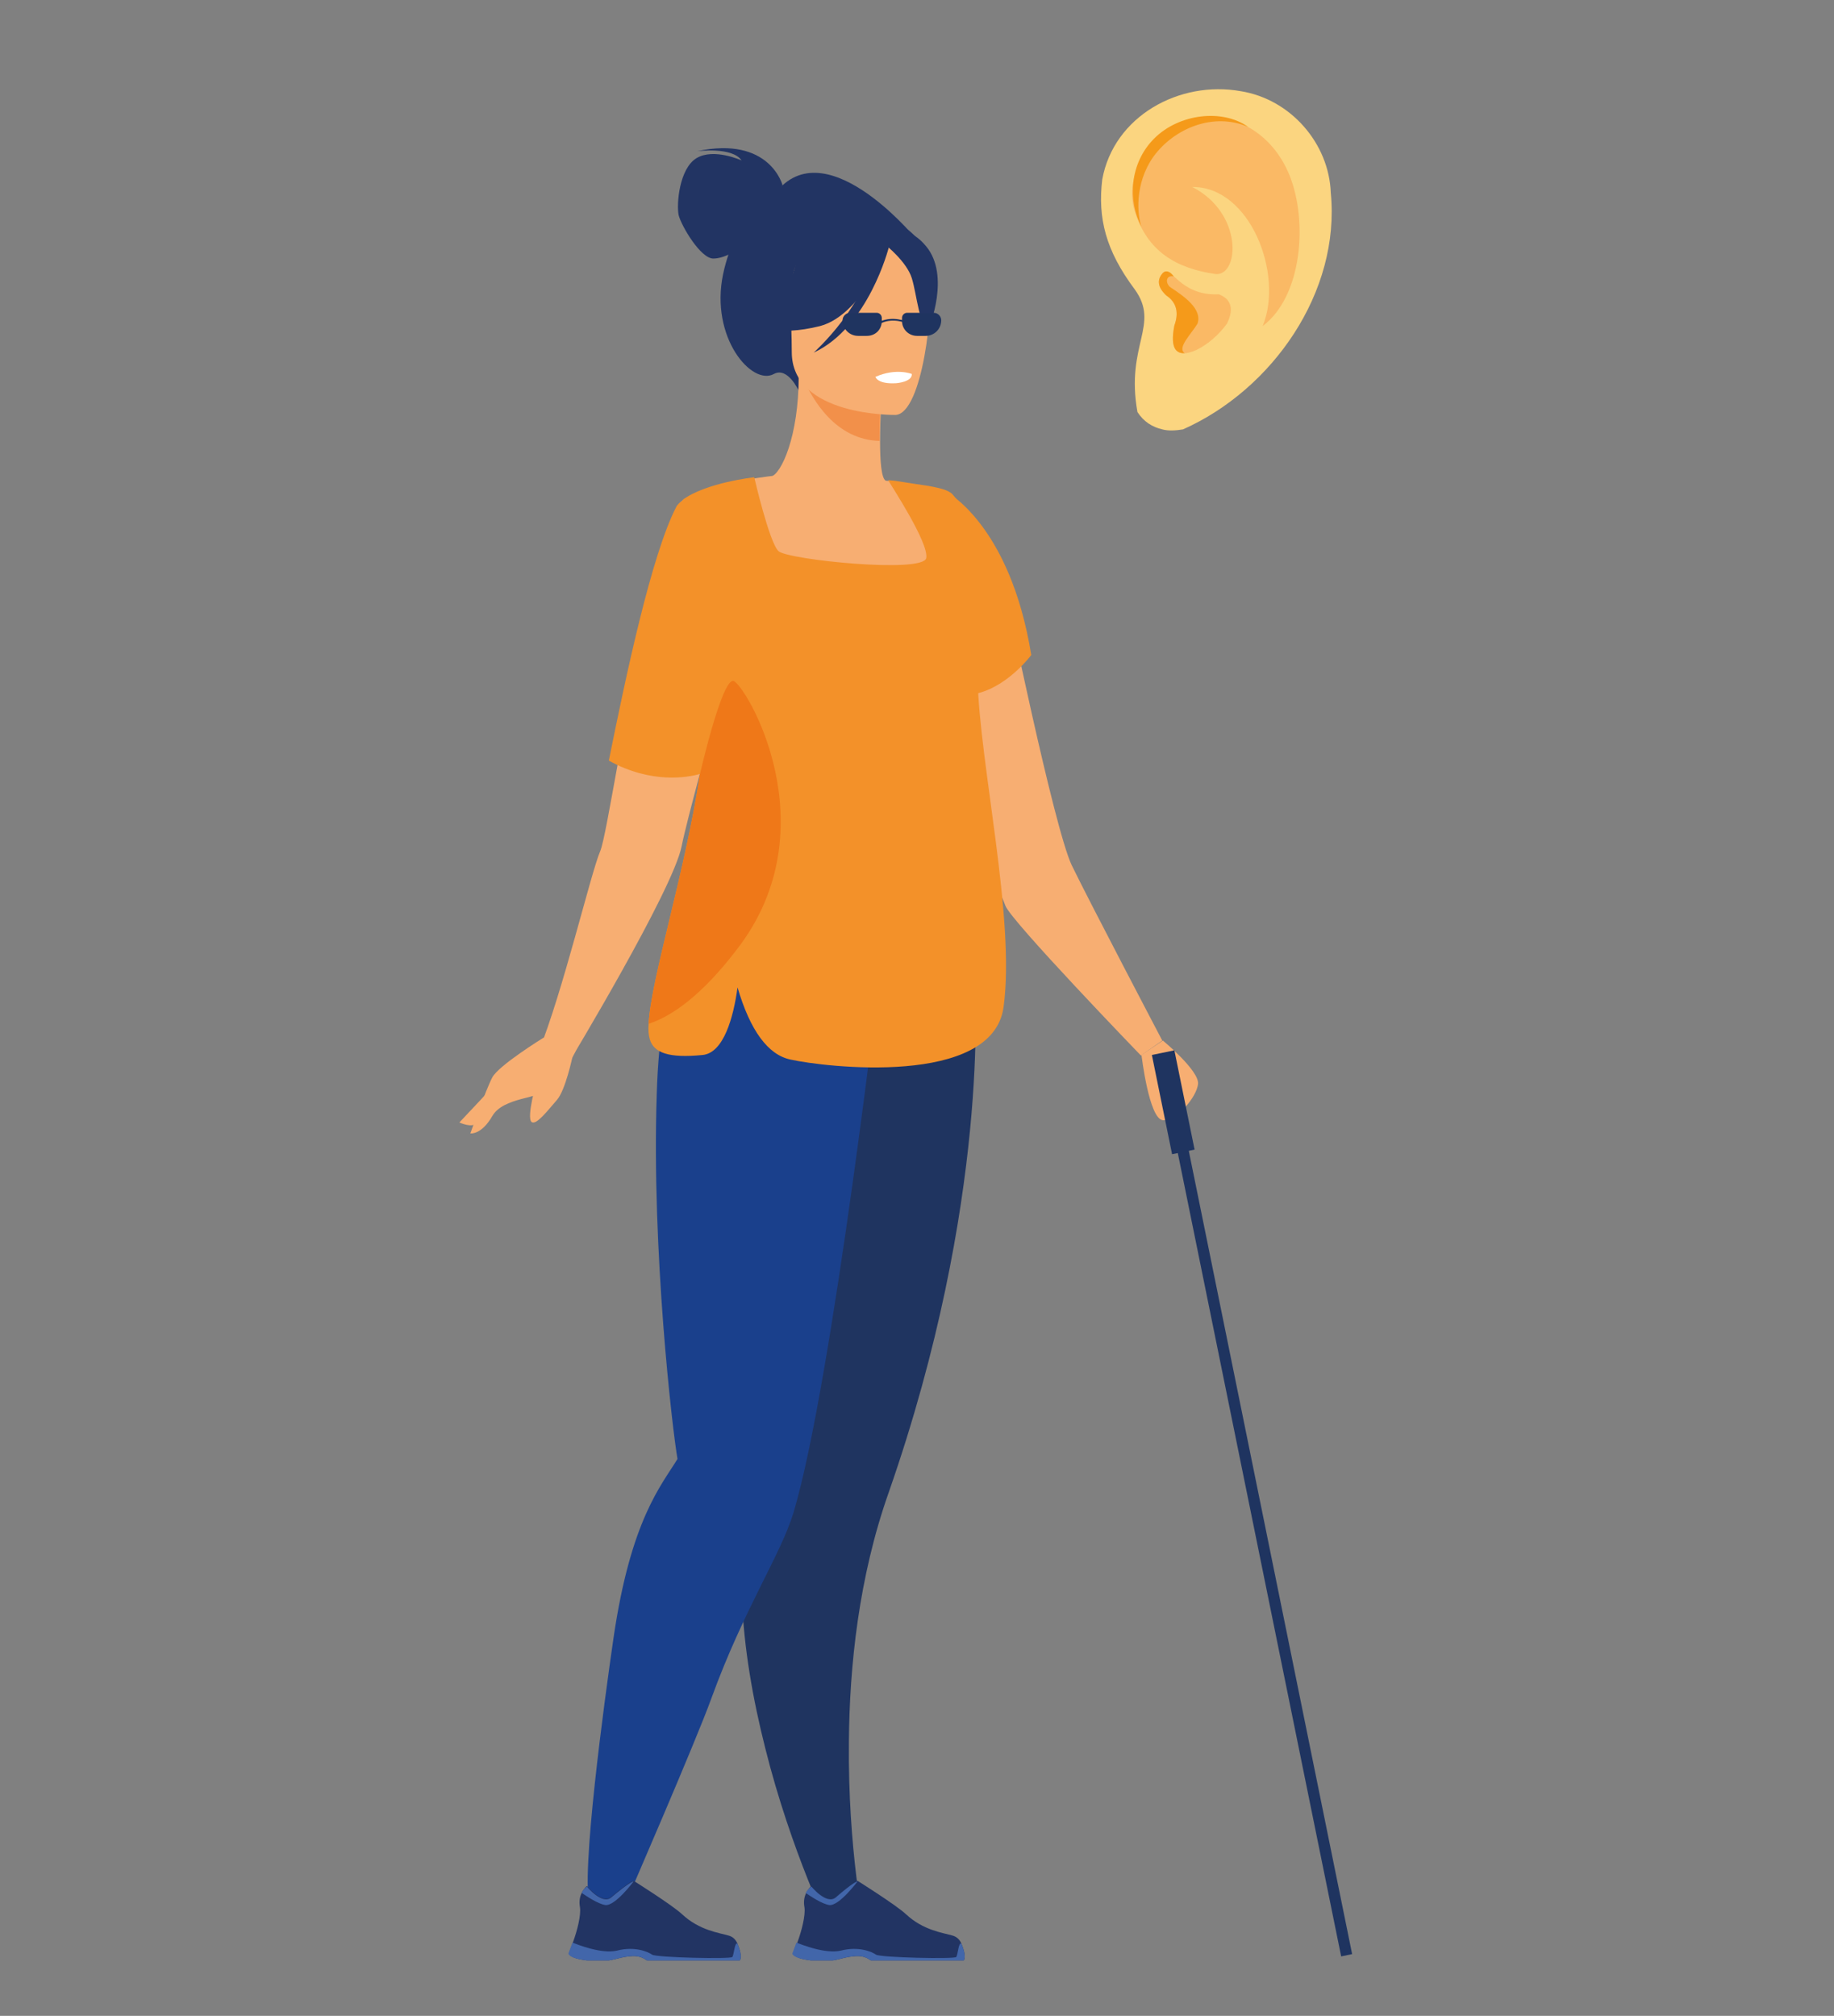 <?xml version="1.0" encoding="utf-8"?>
<!-- Generator: Adobe Illustrator 26.1.0, SVG Export Plug-In . SVG Version: 6.00 Build 0)  -->
<svg version="1.1" id="Capa_1" xmlns="http://www.w3.org/2000/svg" xmlns:xlink="http://www.w3.org/1999/xlink" x="0px" y="0px"
	 viewBox="0 0 317.8 349.3" style="enable-background:new 0 0 317.8 349.3;" xml:space="preserve">
<rect x="0" y="0" width="317.8" height="349.3" fill="#808080" stroke="none"/>
<style type="text/css">
	.st0{fill-rule:evenodd;clip-rule:evenodd;fill:#FBD580;}
	.st1{fill-rule:evenodd;clip-rule:evenodd;fill:#FAB965;}
	.st2{fill-rule:evenodd;clip-rule:evenodd;fill:#F59A1A;}
	.st3{fill:#F7AE72;}
	.st4{fill:#223463;}
	.st5{fill:#F2904A;}
	.st6{fill:#1F3460;}
	.st7{fill:#1A408C;}
	.st8{fill:#F39129;}
	.st9{fill:#4266AA;}
	.st10{fill:#EF7818;}
	.st11{fill:#FFFFFF;}
</style>
<path class="st0" d="M191,31.1c2-11,13.4-17.2,24-15.3c8.7,1.4,15.3,9.1,15.6,17.6c1.7,17.2-10.1,34.1-25.6,41
	c-1.2,0.2-2.5,0.3-3.6,0c-1.7-0.4-3.2-1.3-4.3-3c-2.1-11.7,4-15.1-0.5-21.3C191.6,43.4,190.2,37.8,191,31.1z"/>
<path class="st1" d="M201.5,47.3c-1,1.1-1,2.4,0.6,3.9c1.8,1.2,2.2,3,1.4,5.2c-0.8,4,0.2,5.9,3.9,4.2c2-1,3.8-2.6,5.2-4.5
	c1.4-2.8,0.5-4.4-1.4-5.1C204.3,51.3,203,45.8,201.5,47.3z"/>
<path class="st1" d="M210.7,47.5c-6.9-1-11.9-3.9-14.1-11s4.5-15.2,10.7-16.1c6.1-1,13.1,2.3,16.2,10.1c3.1,7.8,2.2,20.8-4.7,26
	c3.7-9-2.2-24.2-12.2-24.1C215.4,36.9,214.8,47.7,210.7,47.5z"/>
<path class="st2" d="M197.8,39.3c-2.4-4.5-2.1-11,2.2-15.3s11.8-5.2,16.3-2c-6-2.6-12.8,0.2-16.4,5.1
	C196.5,31.9,197.1,37.4,197.8,39.3z"/>
<path class="st2" d="M201.5,47.3c-1,1.1-1,2.4,0.6,3.9c1.8,1.2,2.2,3,1.4,5.2c-0.6,3.1-0.2,4.9,1.8,4.8c-1.4-0.9,1.1-3.3,2.2-5.1
	c0.9-2.6-2.4-4.8-4.8-6.4c-0.9-0.9-0.5-2.1,0.7-1.8C202.6,46.8,201.9,46.9,201.5,47.3z"/>
<path class="st3" d="M174.3,102.8c0,0,8.3,40.5,11.4,47.1c3.2,6.6,15.7,30.4,15.7,30.4l-3.7,2.6c0,0-22.7-23.5-23.5-26
	c-0.8-2.5-15.7-34-15.7-34L174.3,102.8z"/>
<path class="st4" d="M158.4,41c0,0-16-19.3-24.5-6.9c0,0-6.3,2.6-8.6,13.4c-2.3,11,5,19.4,8.8,17.3c2.4-1.3,4.3,2.9,4.3,2.9
	L158.4,41z"/>
<path class="st4" d="M135.6,32.1c0,0-2.2-8.6-14.8-5.9c0,0,6.1-0.8,7.7,1.6c0,0-4.8-2.2-7.8-0.4c-3,1.8-3.5,8-3.1,9.9
	c0.5,1.9,3.8,7.5,6,7.5c2.2,0,4.8-1.9,4.8-1.9L135.6,32.1z"/>
<path class="st3" d="M116.7,167.2c6.3-14.1,9.3-18.1,9.4-22.6c0.1-3.5-1.6-7.3-5-16.6c-0.8-2.2-1.3-4.4-1.7-6.7
	c-2.7-17.9,7.7-37.3,14.2-38.7c1.8-0.5,4.8-7,4.8-17.4l0.8,0.2l13.6,2.7c0,0-0.3,4.3-0.3,8.3c0,3.4,0.2,6.5,1,6.9
	c1,0.1,1.6,0.1,1.6,0.1s11.3,15.7,12.3,30.4c1,14.6-9.1,21,0.1,50.2C176.6,193.9,113.2,175.1,116.7,167.2z"/>
<path class="st5" d="M152.7,68.1c0,0-0.3,4.3-0.3,8.3c-7.6-0.2-11.6-7.1-13.3-11L152.7,68.1z"/>
<path class="st4" d="M137.7,63.9c0,0-4-6.3-4.9-11.7c-0.7-3.8,1.3-18.1,15.6-16c0,0,4.2,0.4,8.1,3c3.1,2.1,7.6,6.6,2.6,19.1
	l-1.3,4.2L137.7,63.9z"/>
<path class="st3" d="M155.2,71.9c0,0-18,0.3-18-10.9c0-11.2-2.3-18.7,9.1-19.4c11.5-0.7,13.7,3.6,14.6,7.3
	C161.9,52.7,159.9,71.6,155.2,71.9z"/>
<path class="st4" d="M154.6,41.4c0,0-4.9,13.1-12.5,15.1c-7.6,1.9-10.8-0.1-10.8-0.1s5.8-4.6,7-12.6
	C138.3,43.7,150.9,35.1,154.6,41.4z"/>
<path class="st4" d="M153.4,42.4c0,0,3.7,2.9,4.6,5.8c0.9,2.9,1.3,8.7,3,8.5c0,0,3.7-8.9-0.5-14C156.1,37.4,153.4,42.4,153.4,42.4z"
	/>
<path class="st6" d="M132.6,302.9c4.5,18,11.3,31.8,11.3,31.8l5.9-0.4c0,0-2.9-13.8-2.7-32.5c0.1-13.1,1.7-28.5,6.9-43.2
	c17.7-50.7,14.9-87.5,14.9-87.5l-33.3,3.9l-1.6,0.2c-0.1,15.3-0.5,36.1-0.9,52.4c-0.3,14.6-0.6,25.6-0.6,25.6
	C126.1,266.9,128.4,286.3,132.6,302.9z"/>
<path class="st3" d="M93.3,182.3l5.4,1.6c0,0,17.8-29.5,19.4-37.2c0.5-2.5,1.8-7.5,3.3-13.1c3.1-11.6,7.2-25.8,7.2-25.8l1.3-5.8
	l4.5-19.6c0,0-8.7,0.9-13.7,3c-1.7,0.7-3,1.5-3.4,2.5c-3.7,8.2-7.4,28.9-10.1,43.6c-1.5,8.2-2.6,14.6-3.2,16
	C102.4,151.2,97.5,172,93.3,182.3z"/>
<path class="st7" d="M106.3,283.9c-1.6,11-5.7,41.2-4.1,46.3l6.5-1.1c0,0,11.9-27.4,14.6-34.9c5.6-15.4,12-24.8,14.2-32.1
	c6.8-22.7,15.3-96.5,15.3-96.5l-33.8-1.7c-3.4,5.7-4.9,15.1-5.2,25.8c-0.9,26.9,2.7,58,3.6,63.1
	C114.6,257.4,109.3,263.3,106.3,283.9z"/>
<path class="st4" d="M154,42.9c0,0-3.5,13.8-13,18.2c0,0,9.5-8.5,10.3-17.5C152.2,34.4,154,42.9,154,42.9z"/>
<path class="st8" d="M112.4,177.4c-0.1,1.1,0,2,0.2,2.7c0.7,2.3,3.2,3.3,9.2,2.7c3.6-0.4,5.3-6.5,6-11.7c2.2,7.5,5.3,11.7,9.2,12.5
	c5.8,1.3,35,4.8,36.9-9.1c2.1-15.3-4.2-42.3-4.5-56.9c0.9-5.2,1.2-9.7,1.1-13.5c-0.2-10.4-3.3-16.2-5.6-18.6c-0.7-0.5-1.3-0.8-4-1.3
	c-1.4-0.2-3.3-0.5-5.9-0.9c0,0-1.1-0.1-1.1-0.1c0.5,0.9,7.1,10.9,6.6,13.5c-0.5,2.7-24,0.3-25.6-1.2c-1.6-1.5-4.2-12.8-4.2-12.8
	s-8.3,0.9-12.4,3.9c0,0,0,0,0,0.1c-0.5,0.4-0.9,0.7-1.1,1.1c-4.3,8.3-8.7,29.1-11.7,44c7.4,4.1,13.8,2.9,15.8,2.3
	C118.7,151.3,112.8,169.6,112.4,177.4z"/>
<path class="st4" d="M140.5,339.7h3.8c1.3-0.2,2.2-0.6,3.5-0.7c2-0.3,2.9,0.6,3.1,0.7c0,0,0,0,0,0h16.1c0.4-0.6,0-1.9-0.4-2.9
	c-0.3-0.7-0.8-1.2-1.5-1.4c-1.7-0.5-5.1-0.9-8.1-3.7c-1.7-1.6-8.4-5.8-8.4-5.8l0,0c-0.1,0-0.8,0.2-3.8,2.8c-1.6,1.3-4.2-1.9-4.2-1.9
	s-0.5,0.4-0.9,1.2c-0.3,0.6-0.5,1.4-0.3,2.5c0.2,1.4-0.5,4.1-1.2,6c-0.4,1.1-0.7,1.9-0.7,1.9S137.2,339.3,140.5,339.7z"/>
<path class="st9" d="M139.6,328c0.9,0.6,2.8,1.9,4.1,2.1c1.7,0.2,4.9-4.1,4.9-4.1l0,0c-0.1,0-0.8,0.2-3.8,2.8
	c-1.6,1.3-4.2-1.9-4.2-1.9S140,327.3,139.6,328z"/>
<path class="st9" d="M140.5,339.7h3.8c1.3-0.2,2.2-0.6,3.5-0.7c2-0.3,2.9,0.6,3.1,0.7c0,0,0,0,0,0h16.1c0.4-0.6,0-1.9-0.4-2.9
	c-0.5-0.4-0.6,1.9-0.9,2.3c-0.3,0.4-13.1,0.1-13.9-0.4c-0.7-0.5-3-1.5-6.1-0.7c-2.7,0.6-6.7-1-7.7-1.4c-0.4,1.1-0.7,1.9-0.7,1.9
	S137.2,339.3,140.5,339.7z"/>
<path class="st4" d="M101.7,339.7h3.8c1.3-0.2,2.2-0.6,3.5-0.7c2-0.3,2.9,0.6,3.1,0.7c0,0,0,0,0,0h16.1c0.4-0.6,0-1.9-0.4-2.9
	c-0.3-0.7-0.8-1.2-1.5-1.4c-1.7-0.5-5.1-0.9-8.1-3.7c-1.7-1.6-8.4-5.8-8.4-5.8l0,0c-0.1,0-0.8,0.2-3.9,2.8c-1.6,1.3-4.2-1.9-4.2-1.9
	s-0.5,0.4-0.9,1.2c-0.3,0.6-0.5,1.4-0.3,2.5c0.2,1.4-0.5,4.1-1.2,6c-0.4,1.1-0.7,1.9-0.7,1.9S98.4,339.3,101.7,339.7z"/>
<path class="st9" d="M100.8,328c0.9,0.6,2.8,1.9,4.1,2.1c1.7,0.2,4.9-4.1,4.9-4.1l0,0c-0.1,0-0.8,0.2-3.9,2.8
	c-1.6,1.3-4.2-1.9-4.2-1.9S101.1,327.3,100.8,328z"/>
<path class="st9" d="M101.7,339.7h3.8c1.3-0.2,2.2-0.6,3.5-0.7c2-0.3,2.9,0.6,3.1,0.7c0,0,0,0,0,0h16.1c0.4-0.6,0-1.9-0.4-2.9
	c-0.5-0.4-0.6,1.9-0.9,2.3c-0.3,0.4-13.1,0.1-13.9-0.4c-0.7-0.5-3-1.5-6.1-0.7c-2.7,0.6-6.7-1-7.7-1.4c-0.4,1.1-0.7,1.9-0.7,1.9
	S98.4,339.3,101.7,339.7z"/>
<path class="st10" d="M112.4,177.4c4-1.3,9.2-4.9,15.3-12.9c16.4-21.2,1.4-46-0.6-46.5c-2-0.5-5.8,16.1-5.8,16.1
	C118.7,151.3,112.8,169.6,112.4,177.4z"/>
<path class="st8" d="M163.8,85.1c0,0,11.2,5.6,14.9,28.4c0,0-3.7,5-8.8,6.5c-0.7,0.2-1.5,0.4-2.3,0.4
	C161.3,120.8,163.8,85.1,163.8,85.1z"/>
<path class="st3" d="M201.5,180.3c0,0,6.3,5.2,6.1,7.5s-3.8,6.5-6.1,6.3c-2.4-0.2-3.7-11.3-3.7-11.3L201.5,180.3z"/>
<path class="st6" d="M202.8,183.7l-1.9,0.4L232.4,339l1.9-0.4L202.8,183.7z"/>
<path class="st6" d="M203.1,200l3.9-0.8l-3.5-17.2l-3.9,0.8L203.1,200z"/>
<path class="st11" d="M151.7,65.3c0,0,0.3,1.3,3.6,1.1c0,0,2.8-0.2,2.7-1.6C158,64.8,155.3,63.7,151.7,65.3z"/>
<path class="st3" d="M94.2,179.8c0,0-7.8,4.8-8.9,6.9c-1.1,2.1-3.8,9.7-3.8,9.7s1.9,0.3,3.8-3c1.9-3.3,8.1-3,10.2-4.8
	c2.1-1.8,4.5-7,4.5-7L94.2,179.8z"/>
<path class="st3" d="M99.2,183.1c0,0-1.2,5.8-2.7,7.5c-1.5,1.7-3.6,4.5-4.4,3.8c-0.9-0.8,0.9-7.1,0.9-7.1L99.2,183.1z"/>
<path class="st3" d="M86.3,187.3c-0.2,0.3-6.7,7.2-6.7,7.2s2.4,1.1,3,0C83.3,193.5,86.3,187.3,86.3,187.3z"/>
<path class="st6" d="M150.2,58.2h-1.5c-1.5,0-2.7-1.2-2.7-2.7c0-0.7,0.6-1.3,1.3-1.3h4.6c0.5,0,0.9,0.4,0.9,0.9v0.5
	C152.8,57.1,151.7,58.2,150.2,58.2z"/>
<path class="st6" d="M158.9,58.2h1.5c1.5,0,2.7-1.2,2.7-2.7c0-0.7-0.6-1.3-1.3-1.3h-4.6c-0.5,0-0.9,0.4-0.9,0.9v0.5
	C156.3,57.1,157.5,58.2,158.9,58.2z"/>
<path class="st6" d="M157,56c0,0-2.2-1-4.3,0l-0.2-0.3c2.3-1,4.5,0,4.6,0L157,56z"/>
</svg>
